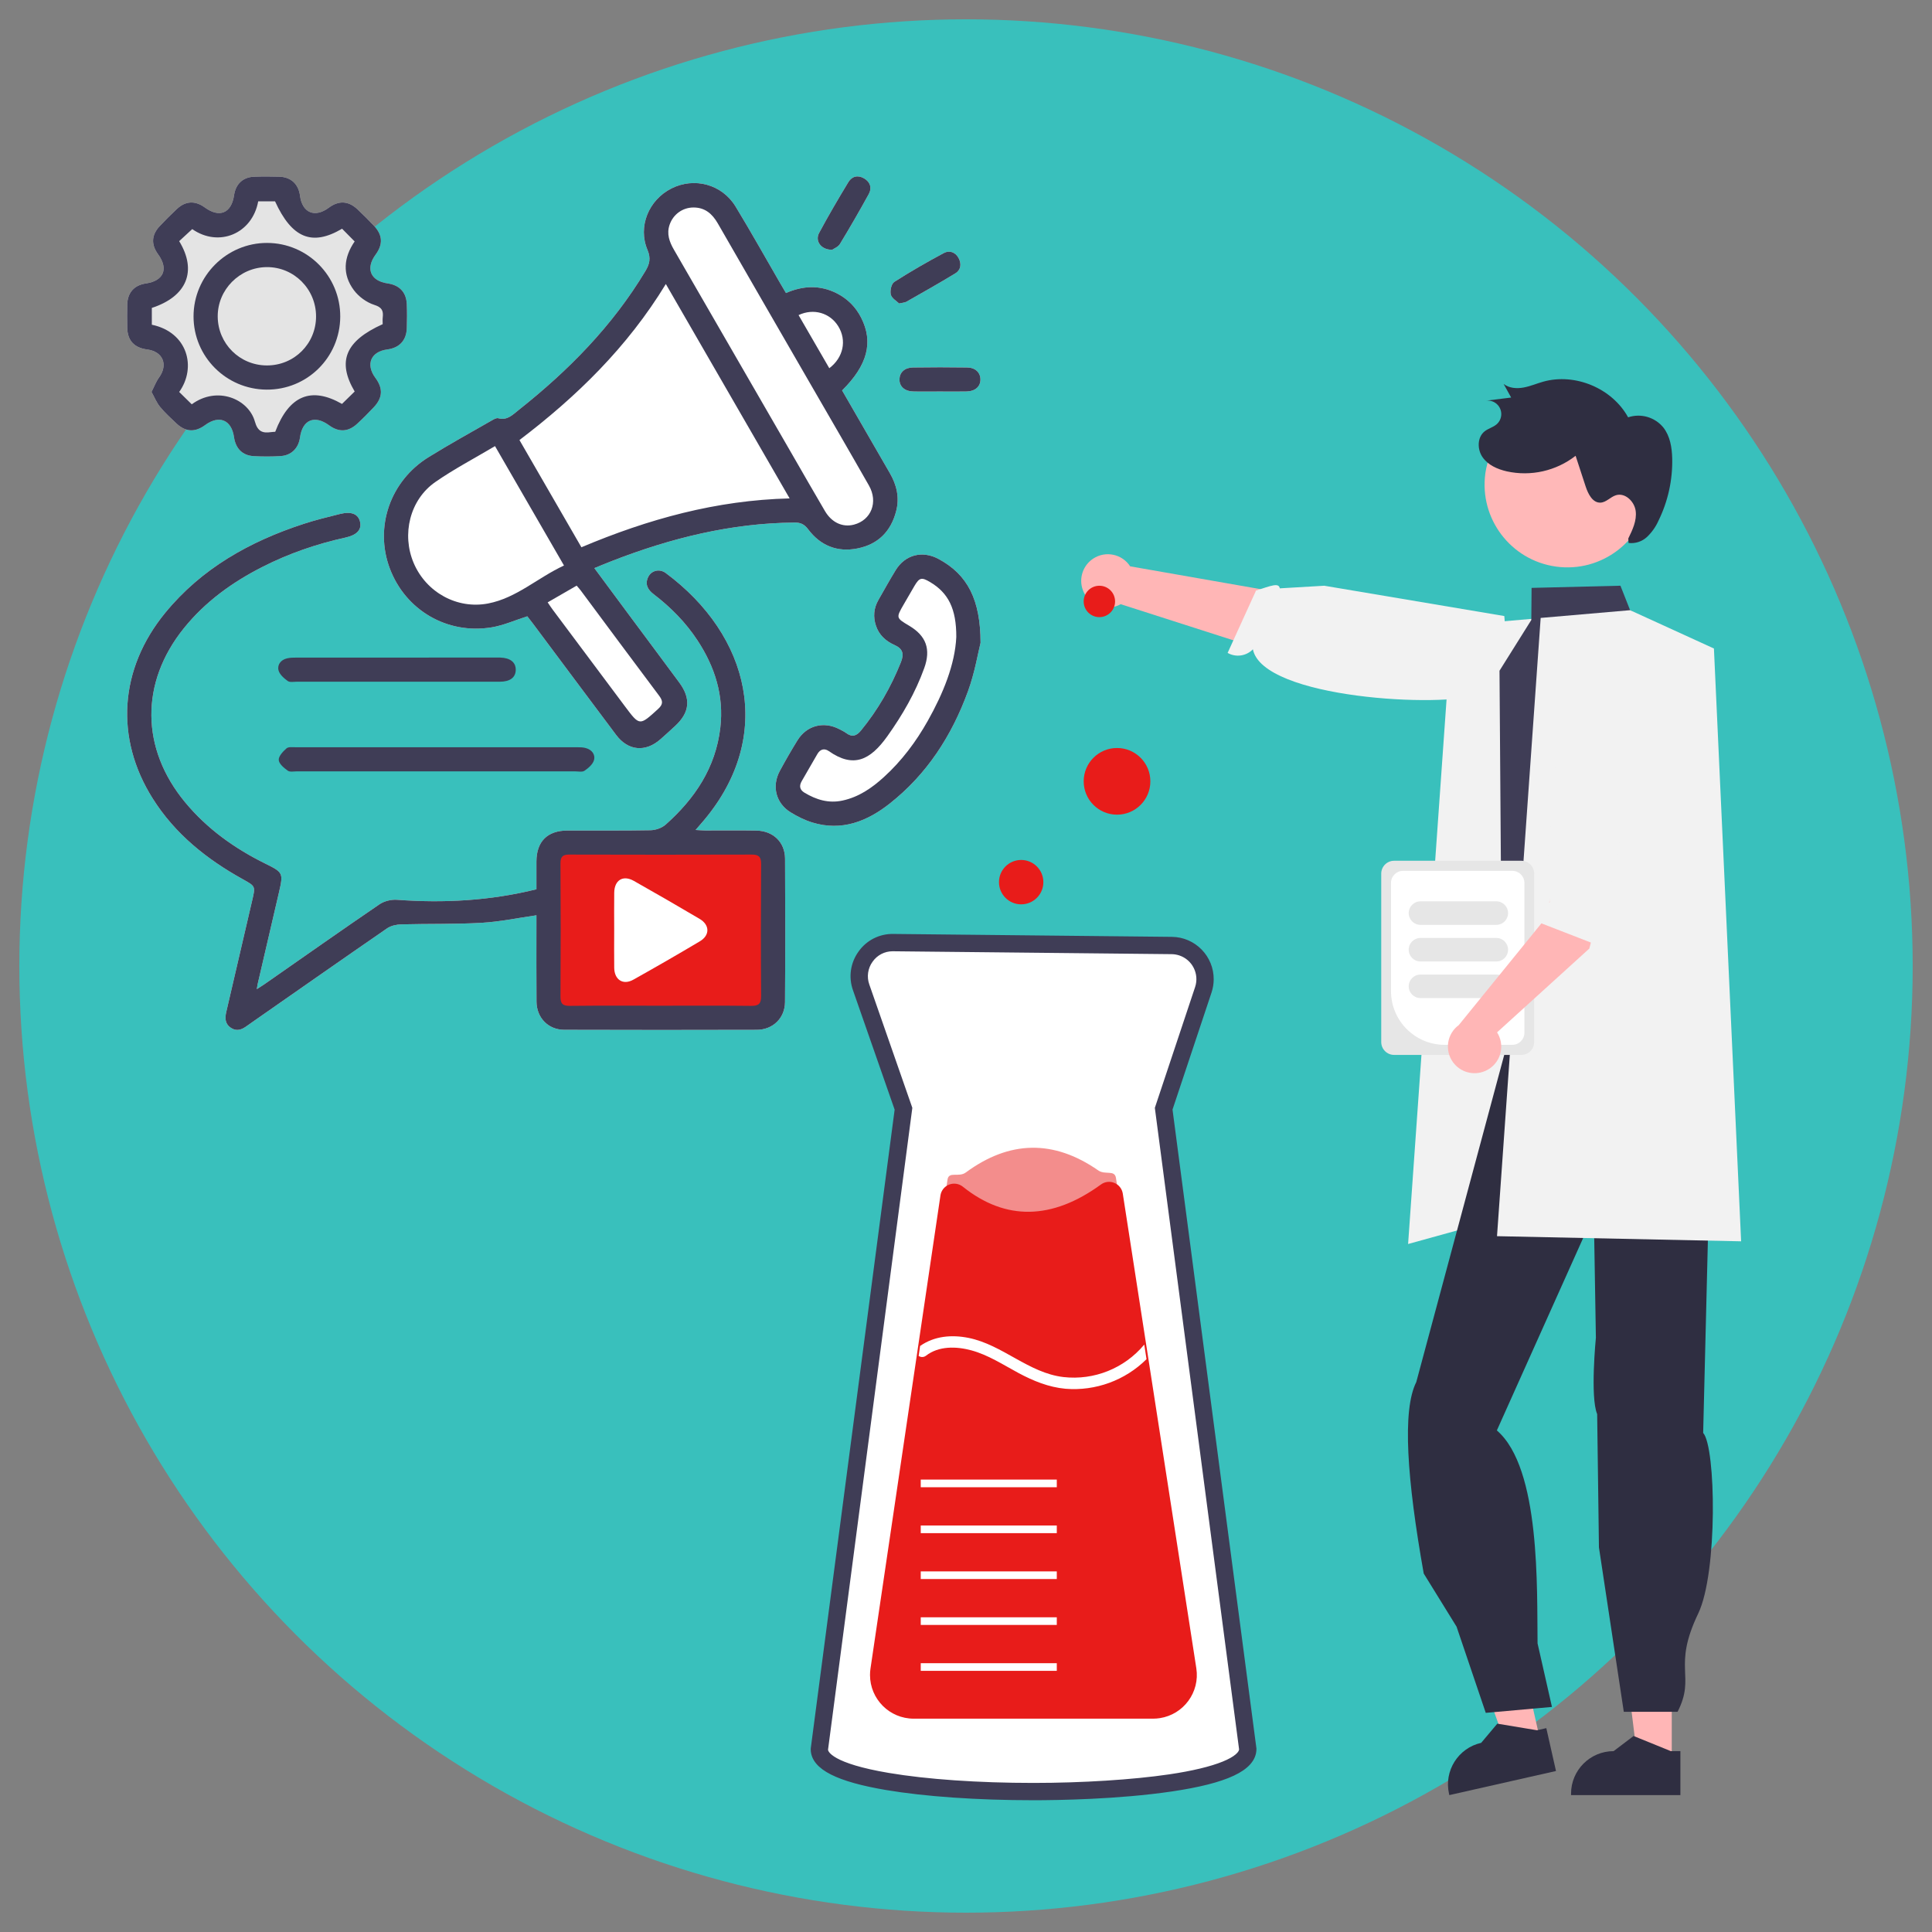 <?xml version="1.0" encoding="utf-8"?>
<!-- Generator: Adobe Illustrator 16.0.0, SVG Export Plug-In . SVG Version: 6.00 Build 0)  -->
<!DOCTYPE svg PUBLIC "-//W3C//DTD SVG 1.1//EN" "http://www.w3.org/Graphics/SVG/1.1/DTD/svg11.dtd">
<svg version="1.1" id="Layer_1" xmlns="http://www.w3.org/2000/svg" xmlns:xlink="http://www.w3.org/1999/xlink" x="0px" y="0px"
	 width="200px" height="200px" viewBox="0 0 200 200" enable-background="new 0 0 200 200" xml:space="preserve">
<rect x="0" y="0" width="200" height="200" fill="#808080" stroke="none"/>
<circle fill="#39C0BC" cx="100.001" cy="100" r="98"/>
<g>
	<path fill="#FFFFFF" d="M106.997,185.859c-5.791,0-11.192-0.375-15.208-1.053c-4.955-0.84-7.363-2.057-7.363-3.725l0.003-0.051
		l8.695-66.213l-4.354-12.479c-0.424-1.193-0.232-2.518,0.512-3.541c0.728-1.039,1.927-1.645,3.195-1.615l28.828,0.301
		c2.142,0.021,3.859,1.777,3.837,3.918c-0.004,0.404-0.071,0.803-0.198,1.186l-4.075,12.227l8.697,66.217v0.025
		c0,1.797-2.726,3.074-8.336,3.902C115.72,185.771,109.44,185.859,106.997,185.859z"/>
	<path fill="#3F3D56" stroke="#3F3D56" stroke-miterlimit="10" d="M106.997,185.859c-5.791,0-11.192-0.375-15.208-1.053
		c-4.955-0.84-7.363-2.057-7.363-3.725l0.003-0.051l8.695-66.213l-4.354-12.479c-0.424-1.193-0.232-2.518,0.512-3.541
		c0.728-1.039,1.927-1.645,3.195-1.615l28.828,0.301c2.142,0.021,3.859,1.777,3.837,3.918c-0.004,0.404-0.071,0.803-0.198,1.186
		l-4.075,12.227l8.697,66.217v0.025c0,1.797-2.726,3.074-8.336,3.902C115.72,185.771,109.44,185.859,106.997,185.859z
		 M92.397,97.975c-0.984,0-1.907,0.48-2.472,1.287c-0.592,0.814-0.745,1.869-0.407,2.816l4.415,12.658l-0.012,0.092l-8.705,66.281
		c0.001,0.648,0.872,1.93,6.704,2.916c3.974,0.672,9.327,1.043,15.076,1.043c5.053,0,10.33-0.334,14.118-0.893
		c4.838-0.715,7.625-1.842,7.658-3.094l-8.713-66.346l4.132-12.398c0.539-1.617-0.335-3.365-1.951-3.904
		c-0.305-0.1-0.623-0.154-0.944-0.158l-28.832-0.299C92.442,97.975,92.42,97.975,92.397,97.975z"/>
	<path opacity="0.5" fill="#E81C1A" d="M123.43,172.982H90.563l5.21-35.23l0.143-0.971l2.17-14.668
		c0.133-0.895,1.163-0.199,1.891-0.736c4.521-3.33,9.098-3.426,13.713-0.217c0.713,0.496,1.699-0.084,1.832,0.775l2.28,14.711
		l0.221,1.422L123.43,172.982z"/>
	<path fill="#E81C1A" d="M119.374,177.916H94.585c-2.498,0-4.522-2.025-4.522-4.523c0-0.221,0.016-0.443,0.049-0.662l7.242-48.975
		c0.117-0.785,0.849-1.326,1.634-1.209c0.253,0.037,0.491,0.143,0.69,0.303c4.414,3.535,9.225,3.457,14.299-0.236
		c0.399-0.291,0.924-0.354,1.381-0.16c0.466,0.191,0.798,0.613,0.873,1.111l7.612,49.135c0.383,2.469-1.309,4.781-3.777,5.162
		C119.837,177.896,119.605,177.916,119.374,177.916z"/>
	<rect x="95.315" y="172.174" fill="#FFFFFF" width="14.084" height="0.791"/>
	<rect x="95.315" y="167.422" fill="#FFFFFF" width="14.084" height="0.791"/>
	<rect x="95.315" y="162.67" fill="#FFFFFF" width="14.084" height="0.791"/>
	<rect x="95.315" y="157.918" fill="#FFFFFF" width="14.084" height="0.793"/>
	<rect x="95.315" y="153.166" fill="#FFFFFF" width="14.084" height="0.793"/>
	<path fill="#FFFFFF" d="M118.687,140.701c-2.211,2.195-5.271,3.314-8.375,3.064c-1.751-0.158-3.347-0.811-4.883-1.635
		c-1.588-0.852-3.124-1.869-4.882-2.344c-1.541-0.416-3.366-0.473-4.689,0.557c-0.222,0.172-0.529,0.182-0.76,0.021l0.15-1.029
		c1.474-1.031,3.263-1.189,5.018-0.836c3.532,0.713,6.213,3.635,9.832,4.055c3.171,0.357,6.31-0.906,8.351-3.359l0.005-0.004
		L118.687,140.701z"/>
	<circle fill="#E81C1A" cx="115.634" cy="80.883" r="3.451"/>
	<circle fill="#E81C1A" cx="105.711" cy="91.32" r="2.297"/>
	<g>
		<path fill="#FFB6B6" d="M112.085,61.053c0.497,1.432,2.061,2.188,3.491,1.691c0.152-0.054,0.3-0.12,0.441-0.199l23.789,7.631
			L147.681,64l-30.686-5.373c-0.831-1.276-2.54-1.638-3.816-0.807C112.111,58.516,111.658,59.852,112.085,61.053z"/>
		<path fill="#F2F2F2" d="M156.147,71.251c0,0-0.215-0.529-3.062,0.621c-3.533,1.428-22.345,0.474-23.387-4.655
			c-0.685,0.706-1.761,0.859-2.615,0.372l2.94-6.454c1.53-0.489,2.362-0.852,2.462-0.229l4.602-0.271l18.639,3.138l0.516,6.434
			L156.147,71.251z"/>
		<polygon fill="#F2F2F2" points="150.286,64.78 159.543,63.979 168.221,67.946 173.094,125.354 153.971,126.51 145.766,128.779 		
			"/>
		<polygon fill="#FFB6B6" points="173.06,182.426 169.548,182.424 167.878,168.883 173.06,168.883 		"/>
		<path fill="#2F2E41" d="M173.954,185.828h-11.32v-0.145c0-2.434,1.973-4.406,4.406-4.406l0,0l2.068-1.568l3.858,1.568h0.988
			L173.954,185.828z"/>
		<polygon fill="#FFB6B6" points="159.453,180.213 156.028,180.986 151.416,168.143 156.471,167.002 		"/>
		<path fill="#2F2E41" d="M161.076,183.334l-11.043,2.494l-0.031-0.141c-0.536-2.373,0.953-4.732,3.327-5.268h0.001l1.671-1.986
			l4.109,0.682l0.964-0.219L161.076,183.334z"/>
		<path fill="#2F2E41" d="M177.506,99.633c1.646,4.965,1.473,10.354-0.396,16.137l-0.799,32.566
			c1.32,1.453,1.522,14.451-0.511,18.691c-2.716,5.664-0.219,6.422-2.138,10.18h-5.567l-2.573-17.023l-0.184-13.799
			c-0.739-1.75-0.132-7.91-0.132-7.91l-0.214-12.777l-10.038,22.381c4.548,3.893,4.139,16.467,4.214,22.043l1.491,6.58l-6.853,0.613
			l-3.023-8.924l-3.399-5.5c-1.732-9.744-2.246-16.898-0.77-19.82l10.077-37.49L177.506,99.633z"/>
		<path fill="#3F3D56" d="M178.22,97.975l-0.918-1.834c-1.124-6.961-2.233-13.453-0.726-19.292c0.095-5.098-1.48-9.887-5.855-12.502
			l-1.974-1.181l-0.999-2.533l-9.199,0.225l-0.027,3.321l-3.294,5.255v0.021l0.206,28.593l0.909,2.951l-1.372,3.432l0.728,2.189
			l18.136-2.898l2.108-0.338c0.244-0.078,0.479-0.182,0.701-0.307c0.757-0.42,1.35-1.082,1.684-1.881
			c0.02-0.047,0.035-0.09,0.052-0.137c0.143-0.371,0.225-0.766,0.244-1.164C178.655,99.232,178.517,98.57,178.22,97.975z"/>
		<path opacity="0.2" enable-background="new    " d="M178.623,99.896c-0.02,0.398-0.102,0.793-0.244,1.164l-1.735,2.018
			c-0.223,0.125-0.457,0.229-0.701,0.307l-2.108,0.338l3.051-5.736l-6.706-14.682L178.623,99.896z"/>
		<polygon fill="#F2F2F2" points="159.49,63.968 168.747,63.167 177.425,67.133 180.24,128.5 154.97,127.969 		"/>
		<circle fill="#E81C1A" cx="113.807" cy="62.261" r="1.625"/>
		<path fill="#E6E6E6" d="M142.985,107.873V90.436c0.001-0.734,0.597-1.33,1.332-1.33h13.168c0.735,0,1.33,0.596,1.331,1.33v17.438
			c-0.001,0.734-0.596,1.33-1.331,1.33h-13.168C143.582,109.203,142.986,108.607,142.985,107.873z"/>
		<path fill="#FFFFFF" d="M143.996,102.605V91.396c0-0.688,0.559-1.246,1.246-1.246h11.317c0.688,0,1.246,0.559,1.247,1.246v15.516
			c-0.001,0.689-0.559,1.246-1.247,1.248h-7.011C146.483,108.156,143.999,105.672,143.996,102.605z"/>
		<path fill="#E6E6E6" d="M145.828,94.523c0.001-0.672,0.546-1.217,1.218-1.217h7.852c0.673,0,1.218,0.545,1.218,1.217
			c0,0.674-0.545,1.219-1.218,1.219h-7.852C146.374,95.742,145.829,95.197,145.828,94.523z"/>
		<path fill="#E6E6E6" d="M145.828,98.314c0.001-0.672,0.546-1.217,1.218-1.219h7.852c0.673,0,1.218,0.545,1.218,1.219
			c0,0.672-0.545,1.219-1.218,1.219h-7.852C146.374,99.531,145.829,98.986,145.828,98.314z"/>
		<path fill="#E6E6E6" d="M145.828,102.104c0.001-0.672,0.546-1.217,1.218-1.217h7.852c0.673,0,1.218,0.545,1.218,1.217
			c0,0.674-0.545,1.219-1.218,1.219h-7.852C146.374,103.322,145.829,102.777,145.828,102.104z"/>
		<path fill="#FFB6B6" d="M153.714,110.881c1.399-0.578,2.065-2.182,1.486-3.582c-0.062-0.15-0.136-0.293-0.223-0.43l9.548-8.674
			l3.35-12.957l-5.944-0.494l-1.817,10.168l-9.104,11.207c-1.228,0.902-1.489,2.629-0.586,3.855
			C151.178,111,152.539,111.375,153.714,110.881L153.714,110.881z"/>
		<path fill="#F2F2F2" d="M168.791,73.538c0,0,1.449,0.021,0.797,3.021c-0.523,2.401-2.505,15.917-4.088,18.941
			c0.745,0.643,0.96,1.709,0.522,2.59l-6.612-2.566c-0.576-1.5,0.39-1.967,1.007-2.1l-0.121-4.707l0.947-11.993l6.501-3.221
			L168.791,73.538z"/>
		<path fill="#FFB8B8" d="M170.738,51.333c-0.645,4.688-4.967,7.966-9.654,7.321c-4.678-0.644-7.954-4.951-7.323-9.632l0.017-0.121
			c0.747-4.673,5.141-7.854,9.813-7.107c4.566,0.73,7.729,4.952,7.146,9.539H170.738z"/>
		<path fill="#2F2E41" d="M168.559,55.747c0.439-0.894,0.892-1.854,0.768-2.842c-0.123-0.988-1.093-1.933-2.045-1.639
			c-0.569,0.175-0.999,0.737-1.594,0.766c-0.818,0.04-1.288-0.896-1.543-1.676l-1.038-3.173c-2.018,1.572-4.632,2.163-7.129,1.611
			c-0.964-0.221-1.937-0.649-2.502-1.461c-0.565-0.811-0.563-2.068,0.213-2.682c0.38-0.301,0.887-0.415,1.25-0.735
			c0.579-0.512,0.634-1.396,0.122-1.977c-0.311-0.352-0.776-0.523-1.24-0.46l2.613-0.326l-0.779-1.408
			c0.562,0.441,1.342,0.501,2.045,0.375c0.703-0.127,1.365-0.416,2.053-0.609c3.302-0.927,7.139,0.685,8.789,3.69
			c1.316-0.439,2.768-0.021,3.647,1.054c0.699,0.888,0.89,2.072,0.917,3.202c0.051,2.229-0.436,4.436-1.417,6.437
			c-0.281,0.636-0.686,1.209-1.189,1.688c-0.514,0.48-1.214,0.709-1.912,0.625"/>
	</g>
	<g>
		<path fill-rule="evenodd" clip-rule="evenodd" fill="#FFFFFF" d="M61.527,58.812c1.275,1.722,2.476,3.345,3.68,4.966
			c1.705,2.296,3.417,4.586,5.116,6.887c1.227,1.663,1.078,3.1-0.443,4.496c-0.504,0.463-1.009,0.929-1.525,1.38
			c-1.549,1.353-3.333,1.188-4.568-0.456c-2.88-3.835-5.742-7.683-8.612-11.524c-0.213-0.284-0.434-0.562-0.588-0.761
			c-1.272,0.403-2.454,0.939-3.69,1.143c-4.612,0.758-8.92-1.779-10.543-6.094c-1.604-4.265,0.026-9.051,4.001-11.516
			c2.149-1.334,4.368-2.554,6.563-3.814c0.2-0.116,0.472-0.273,0.659-0.224c0.938,0.257,1.493-0.359,2.109-0.847
			c5.153-4.081,9.714-8.701,13.121-14.379c0.435-0.725,0.592-1.319,0.221-2.198c-1.018-2.415,0.122-5.167,2.475-6.358
			c2.367-1.199,5.241-0.439,6.646,1.871c1.594,2.62,3.087,5.299,4.625,7.951c0.178,0.308,0.36,0.611,0.59,0.998
			c1.756-0.765,3.514-0.849,5.246,0.025c1.127,0.568,1.977,1.422,2.545,2.548c1.273,2.521,0.652,4.906-1.981,7.511
			c1.642,2.845,3.289,5.705,4.942,8.562c0.715,1.234,1.018,2.534,0.652,3.942c-0.546,2.103-1.875,3.432-4.003,3.854
			c-2.093,0.418-3.833-0.29-5.105-1.983c-0.392-0.521-0.779-0.702-1.398-0.697c-6.584,0.055-12.847,1.616-18.94,3.99
			C62.767,58.299,62.22,58.53,61.527,58.812z"/>
		<path fill-rule="evenodd" clip-rule="evenodd" fill="#FFFFFF" d="M26.581,102.398c0.349-0.225,0.592-0.373,0.825-0.535
			c3.958-2.76,7.902-5.537,11.888-8.256c0.488-0.332,1.214-0.504,1.807-0.461c4.844,0.361,9.63,0.098,14.43-1.088
			c0-0.984-0.004-1.934,0-2.881c0.012-2.072,1.128-3.193,3.213-3.201c2.861-0.012,5.723,0.027,8.582-0.029
			c0.535-0.01,1.184-0.23,1.577-0.58c3.026-2.686,5.179-5.893,5.664-10.024c0.39-3.321-0.558-6.302-2.362-9.05
			c-1.223-1.863-2.768-3.427-4.531-4.775c-0.614-0.47-0.929-1.02-0.581-1.768c0.319-0.689,1.172-0.913,1.826-0.429
			c8.716,6.472,11.274,16.836,3.989,25.551c-0.262,0.313-0.532,0.619-0.9,1.047c0.444,0.023,0.729,0.051,1.015,0.053
			c1.759,0.004,3.517-0.021,5.274,0.01c1.736,0.029,2.961,1.197,2.971,2.91c0.029,4.947,0.031,9.895-0.004,14.84
			c-0.012,1.668-1.259,2.869-2.922,2.873c-6.645,0.018-13.29,0.02-19.935-0.002c-1.657-0.006-2.854-1.244-2.868-2.912
			c-0.023-2.652-0.008-5.305-0.008-7.957c0-0.324,0-0.65,0-0.984c-1.934,0.275-3.8,0.672-5.682,0.779
			c-2.76,0.156-5.533,0.088-8.299,0.16c-0.496,0.014-1.07,0.135-1.468,0.406c-4.66,3.211-9.294,6.457-13.935,9.695
			c-0.195,0.137-0.393,0.271-0.584,0.412c-0.512,0.379-1.046,0.596-1.646,0.207c-0.632-0.412-0.644-1.01-0.491-1.664
			c0.898-3.854,1.789-7.709,2.688-11.564c0.338-1.447,0.336-1.432-0.998-2.174c-3.724-2.068-6.984-4.672-9.289-8.316
			c-3.963-6.266-3.482-13.446,1.279-19.254c3.771-4.6,8.735-7.375,14.297-9.196c1.242-0.406,2.518-0.718,3.787-1.033
			c1.209-0.301,1.92,0.013,2.091,0.854c0.161,0.794-0.358,1.332-1.523,1.588c-2.978,0.656-5.84,1.64-8.562,3.021
			c-3.143,1.595-5.954,3.615-8.178,6.384c-4.518,5.622-4.454,12.446,0.15,18.003c2.285,2.758,5.131,4.779,8.315,6.352
			c1.812,0.895,1.86,0.963,1.401,2.949c-0.73,3.16-1.469,6.318-2.202,9.477C26.651,101.975,26.632,102.117,26.581,102.398z"/>
		<path fill-rule="evenodd" clip-rule="evenodd" fill="#E4E4E4" d="M15.684,40.569c0.288-0.563,0.473-1.067,0.775-1.484
			c0.97-1.339,0.411-2.695-1.227-2.907c-1.333-0.172-2.032-0.921-2.06-2.241c-0.018-0.804-0.02-1.609,0-2.414
			c0.031-1.234,0.724-2.003,1.927-2.18c1.851-0.271,2.368-1.509,1.264-3.022c-0.735-1.007-0.691-1.997,0.165-2.907
			c0.57-0.607,1.16-1.199,1.77-1.77c0.91-0.855,1.9-0.9,2.908-0.166c1.516,1.104,2.75,0.589,3.022-1.264
			c0.173-1.174,0.918-1.88,2.089-1.922c0.863-0.031,1.729-0.028,2.593-0.002c1.212,0.035,1.99,0.766,2.147,1.967
			c0.23,1.775,1.531,2.32,2.973,1.248c1.034-0.77,2.035-0.725,2.979,0.165c0.586,0.551,1.155,1.12,1.707,1.706
			c0.897,0.951,0.944,1.928,0.17,2.976c-1.069,1.448-0.534,2.732,1.243,2.987c1.223,0.176,1.928,0.915,1.979,2.138
			c0.035,0.833,0.031,1.67,0.002,2.503c-0.043,1.263-0.771,2.032-2.023,2.195c-1.702,0.221-2.258,1.552-1.228,2.939
			c0.808,1.088,0.763,2.06-0.171,3.049c-0.553,0.585-1.119,1.157-1.711,1.703c-0.925,0.855-1.906,0.896-2.91,0.16
			c-1.507-1.104-2.76-0.576-3.014,1.267c-0.15,1.101-0.895,1.852-2.014,1.919c-0.92,0.057-1.849,0.055-2.77,0.005
			c-1.171-0.065-1.875-0.782-2.046-1.976c-0.255-1.779-1.537-2.311-2.987-1.238c-1.047,0.771-2.027,0.725-2.977-0.172
			c-0.585-0.553-1.186-1.098-1.693-1.717C16.206,41.675,15.989,41.119,15.684,40.569z"/>
		<path fill-rule="evenodd" clip-rule="evenodd" fill="#FFFFFF" d="M101.507,66.538c-0.256,1.016-0.596,3.084-1.301,5.018
			c-1.667,4.58-4.245,8.595-8.119,11.642c-2.338,1.838-4.958,2.871-7.986,1.949c-0.785-0.24-1.549-0.621-2.252-1.053
			c-1.524-0.934-1.975-2.701-1.125-4.282c0.578-1.074,1.188-2.132,1.828-3.169c0.959-1.553,2.73-2.006,4.355-1.15
			c0.236,0.126,0.484,0.239,0.697,0.397c0.607,0.448,1.057,0.302,1.52-0.262c1.751-2.136,3.104-4.496,4.131-7.058
			c0.344-0.854,0.226-1.406-0.643-1.793c-0.9-0.401-1.606-1.027-1.93-1.994c-0.309-0.922-0.235-1.82,0.25-2.67
			c0.592-1.033,1.167-2.076,1.789-3.091c0.982-1.602,2.758-2.054,4.42-1.167C100.192,59.485,101.497,62.11,101.507,66.538z"/>
		<path fill-rule="evenodd" clip-rule="evenodd" fill="#FFFFFF" d="M86.149,25.855c-1.15,0.019-1.805-0.9-1.355-1.739
			c0.953-1.783,1.98-3.529,3.027-5.26c0.369-0.61,0.992-0.766,1.636-0.386c0.633,0.374,0.826,0.986,0.481,1.614
			c-0.959,1.747-1.957,3.475-2.992,5.178C86.757,25.574,86.317,25.734,86.149,25.855z"/>
		<path fill-rule="evenodd" clip-rule="evenodd" fill="#FFFFFF" d="M97.298,40.529c-0.924,0-1.848,0.021-2.771-0.005
			c-0.895-0.024-1.434-0.532-1.415-1.269c0.02-0.702,0.534-1.199,1.386-1.212c1.876-0.028,3.753-0.028,5.628,0
			c0.848,0.014,1.359,0.521,1.368,1.227c0.01,0.738-0.526,1.23-1.427,1.255C99.146,40.548,98.221,40.53,97.298,40.529z"/>
		<path fill-rule="evenodd" clip-rule="evenodd" fill="#FFFFFF" d="M93.077,31.417c-0.25-0.249-0.761-0.53-0.86-0.919
			c-0.101-0.395,0.058-1.119,0.354-1.31c1.668-1.071,3.393-2.06,5.141-2.996c0.569-0.306,1.194-0.091,1.523,0.525
			c0.313,0.591,0.247,1.224-0.335,1.578c-1.668,1.019-3.375,1.975-5.074,2.943C93.68,31.323,93.486,31.324,93.077,31.417z"/>
	</g>
	<rect x="56.772" y="87.676" fill-rule="evenodd" clip-rule="evenodd" fill="#E81C1A" width="23.576" height="17.484"/>
	<g>
		<path fill-rule="evenodd" clip-rule="evenodd" fill="#3F3D56" d="M61.527,58.812c1.275,1.722,2.476,3.345,3.68,4.966
			c1.705,2.296,3.417,4.586,5.116,6.887c1.227,1.663,1.078,3.1-0.443,4.496c-0.504,0.463-1.009,0.929-1.525,1.38
			c-1.549,1.353-3.333,1.188-4.568-0.456c-2.88-3.835-5.742-7.683-8.612-11.524c-0.213-0.284-0.434-0.562-0.588-0.761
			c-1.272,0.403-2.454,0.939-3.69,1.143c-4.612,0.758-8.92-1.779-10.543-6.094c-1.604-4.265,0.026-9.051,4.001-11.516
			c2.149-1.334,4.368-2.554,6.563-3.814c0.2-0.116,0.472-0.273,0.659-0.224c0.938,0.257,1.493-0.359,2.109-0.847
			c5.153-4.081,9.714-8.701,13.121-14.379c0.435-0.725,0.592-1.319,0.221-2.198c-1.018-2.415,0.122-5.167,2.475-6.358
			c2.367-1.199,5.241-0.439,6.646,1.871c1.594,2.62,3.087,5.299,4.625,7.951c0.178,0.308,0.36,0.611,0.59,0.998
			c1.756-0.765,3.514-0.849,5.246,0.025c1.127,0.568,1.977,1.422,2.545,2.548c1.273,2.521,0.652,4.906-1.981,7.511
			c1.642,2.845,3.289,5.705,4.942,8.562c0.715,1.234,1.018,2.534,0.652,3.942c-0.546,2.103-1.875,3.432-4.003,3.854
			c-2.093,0.418-3.833-0.29-5.105-1.983c-0.392-0.521-0.779-0.702-1.398-0.697c-6.584,0.055-12.847,1.616-18.94,3.99
			C62.767,58.299,62.22,58.53,61.527,58.812z M53.774,45.553c2.15,3.721,4.271,7.394,6.413,11.1
			c6.919-2.92,13.962-4.871,21.555-5.058c-4.304-7.454-8.53-14.771-12.815-22.193C64.944,35.942,59.7,41.049,53.774,45.553z
			 M71.763,21.479c-1.115,0.014-2.073,0.718-2.439,1.765c-0.338,0.966-0.027,1.796,0.453,2.626
			c4.111,7.104,8.213,14.216,12.317,21.325c1.101,1.905,2.19,3.818,3.308,5.715c0.705,1.196,1.836,1.703,2.996,1.4
			c1.789-0.466,2.532-2.335,1.555-4.049c-2.09-3.67-4.217-7.319-6.328-10.978c-3.107-5.384-6.222-10.763-9.317-16.154
			C73.729,22.125,72.974,21.47,71.763,21.479z M58.384,58.542c-2.429-4.204-4.762-8.241-7.141-12.361
			c-2.121,1.264-4.238,2.367-6.182,3.72c-2.639,1.834-3.503,5.423-2.231,8.397c1.29,3.016,4.483,4.795,7.704,4.173
			C53.478,61.901,55.664,59.801,58.384,58.542z M56.694,62.357c0.201,0.293,0.359,0.538,0.533,0.771
			c2.49,3.336,4.982,6.671,7.477,10.005c1.518,2.028,1.501,2.007,3.408,0.273c0.552-0.499,0.527-0.845,0.107-1.402
			c-2.717-3.613-5.401-7.249-8.1-10.876c-0.12-0.163-0.261-0.311-0.424-0.503C58.699,61.2,57.727,61.761,56.694,62.357z
			 M82.667,32.618c1.08,1.869,2.128,3.678,3.182,5.499c1.466-1.106,1.82-2.889,0.933-4.334
			C85.929,32.395,84.235,31.882,82.667,32.618z"/>
		<path fill-rule="evenodd" clip-rule="evenodd" fill="#3F3D56" d="M26.581,102.398c0.349-0.225,0.592-0.373,0.825-0.535
			c3.958-2.76,7.902-5.537,11.888-8.256c0.488-0.332,1.214-0.504,1.807-0.461c4.844,0.361,9.63,0.098,14.43-1.088
			c0-0.984-0.004-1.934,0-2.881c0.012-2.072,1.128-3.193,3.213-3.201c2.861-0.012,5.723,0.027,8.582-0.029
			c0.535-0.01,1.184-0.23,1.577-0.58c3.026-2.686,5.179-5.893,5.664-10.024c0.39-3.321-0.558-6.302-2.362-9.05
			c-1.223-1.863-2.768-3.427-4.531-4.775c-0.614-0.47-0.929-1.02-0.581-1.768c0.319-0.689,1.172-0.913,1.826-0.429
			c8.716,6.472,11.274,16.836,3.989,25.551c-0.262,0.313-0.532,0.619-0.9,1.047c0.444,0.023,0.729,0.051,1.015,0.053
			c1.759,0.004,3.517-0.021,5.274,0.01c1.736,0.029,2.961,1.197,2.971,2.91c0.029,4.947,0.031,9.895-0.004,14.84
			c-0.012,1.668-1.259,2.869-2.922,2.873c-6.645,0.018-13.29,0.02-19.935-0.002c-1.657-0.006-2.854-1.244-2.868-2.912
			c-0.023-2.652-0.008-5.305-0.008-7.957c0-0.324,0-0.65,0-0.984c-1.934,0.275-3.8,0.672-5.682,0.779
			c-2.76,0.156-5.533,0.088-8.299,0.16c-0.496,0.014-1.07,0.135-1.468,0.406c-4.66,3.211-9.294,6.457-13.935,9.695
			c-0.195,0.137-0.393,0.271-0.584,0.412c-0.512,0.379-1.046,0.596-1.646,0.207c-0.632-0.412-0.644-1.01-0.491-1.664
			c0.898-3.854,1.789-7.709,2.688-11.564c0.338-1.447,0.336-1.432-0.998-2.174c-3.724-2.068-6.984-4.672-9.289-8.316
			c-3.963-6.266-3.482-13.446,1.279-19.254c3.771-4.6,8.735-7.375,14.297-9.196c1.242-0.406,2.518-0.718,3.787-1.033
			c1.209-0.301,1.92,0.013,2.091,0.854c0.161,0.794-0.358,1.332-1.523,1.588c-2.978,0.656-5.84,1.64-8.562,3.021
			c-3.143,1.595-5.954,3.615-8.178,6.384c-4.518,5.622-4.454,12.446,0.15,18.003c2.285,2.758,5.131,4.779,8.315,6.352
			c1.812,0.895,1.86,0.963,1.401,2.949c-0.73,3.16-1.469,6.318-2.202,9.477C26.651,101.975,26.632,102.117,26.581,102.398z
			 M68.37,104.111c3.129,0,6.258-0.021,9.387,0.016c0.771,0.008,1.039-0.213,1.034-1.01c-0.032-4.559-0.03-9.119-0.001-13.678
			c0.006-0.758-0.255-0.975-0.981-0.973c-6.288,0.02-12.575,0.018-18.862,0c-0.688-0.002-0.932,0.201-0.928,0.92
			c0.029,4.588,0.028,9.178,0.002,13.768c-0.006,0.736,0.214,0.98,0.963,0.973C62.112,104.092,65.241,104.111,68.37,104.111z"/>
		<path fill-rule="evenodd" clip-rule="evenodd" fill="#3F3D56" d="M15.684,40.569c0.288-0.563,0.473-1.067,0.775-1.484
			c0.97-1.339,0.411-2.695-1.227-2.907c-1.333-0.172-2.032-0.921-2.06-2.241c-0.018-0.804-0.02-1.609,0-2.414
			c0.031-1.234,0.724-2.003,1.927-2.18c1.851-0.271,2.368-1.509,1.264-3.022c-0.735-1.007-0.691-1.997,0.165-2.907
			c0.57-0.607,1.16-1.199,1.77-1.77c0.91-0.855,1.9-0.9,2.908-0.166c1.516,1.104,2.75,0.589,3.022-1.264
			c0.173-1.174,0.918-1.88,2.089-1.922c0.863-0.031,1.729-0.028,2.593-0.002c1.212,0.035,1.99,0.766,2.147,1.967
			c0.23,1.775,1.531,2.32,2.973,1.248c1.034-0.77,2.035-0.725,2.979,0.165c0.586,0.551,1.155,1.12,1.707,1.706
			c0.897,0.951,0.944,1.928,0.17,2.976c-1.069,1.448-0.534,2.732,1.243,2.987c1.223,0.176,1.928,0.915,1.979,2.138
			c0.035,0.833,0.031,1.67,0.002,2.503c-0.043,1.263-0.771,2.032-2.023,2.195c-1.702,0.221-2.258,1.552-1.228,2.939
			c0.808,1.088,0.763,2.06-0.171,3.049c-0.553,0.585-1.119,1.157-1.711,1.703c-0.925,0.855-1.906,0.896-2.91,0.16
			c-1.507-1.104-2.76-0.576-3.014,1.267c-0.15,1.101-0.895,1.852-2.014,1.919c-0.92,0.057-1.849,0.055-2.77,0.005
			c-1.171-0.065-1.875-0.782-2.046-1.976c-0.255-1.779-1.537-2.311-2.987-1.238c-1.047,0.771-2.027,0.725-2.977-0.172
			c-0.585-0.553-1.186-1.098-1.693-1.717C16.206,41.675,15.989,41.119,15.684,40.569z M19.851,41.854
			c2.639-1.934,5.875-0.557,6.533,1.782c0.291,1.038,0.792,1.226,1.677,1.097c0.146-0.021,0.294-0.023,0.431-0.035
			c1.428-3.758,3.724-4.706,6.911-2.884c0.442-0.433,0.881-0.861,1.313-1.284c-1.841-3.123-0.963-5.233,2.9-6.972
			c0-0.217-0.022-0.456,0.005-0.69c0.079-0.695-0.071-1.052-0.879-1.309c-0.793-0.25-1.607-0.848-2.107-1.519
			c-1.223-1.64-1.061-3.387,0.078-5.045c-0.445-0.45-0.877-0.887-1.302-1.318c-3.106,1.841-5.202,0.971-6.938-2.833
			c-0.594,0-1.176,0-1.744,0c-0.611,3.346-4.066,4.798-6.83,2.873c-0.458,0.422-0.91,0.84-1.351,1.247
			c1.883,3.089,0.797,5.728-2.831,6.911c0,0.571,0,1.158,0,1.741c3.708,0.777,4.656,4.416,2.832,6.96
			C18.966,40.986,19.388,41.399,19.851,41.854z"/>
		<path fill-rule="evenodd" clip-rule="evenodd" fill="#3F3D56" d="M101.507,66.538c-0.256,1.016-0.596,3.084-1.301,5.018
			c-1.667,4.58-4.245,8.595-8.119,11.642c-2.338,1.838-4.958,2.871-7.986,1.949c-0.785-0.24-1.549-0.621-2.252-1.053
			c-1.524-0.934-1.975-2.701-1.125-4.282c0.578-1.074,1.188-2.132,1.828-3.169c0.959-1.553,2.73-2.006,4.355-1.15
			c0.236,0.126,0.484,0.239,0.697,0.397c0.607,0.448,1.057,0.302,1.52-0.262c1.751-2.136,3.104-4.496,4.131-7.058
			c0.344-0.854,0.226-1.406-0.643-1.793c-0.9-0.401-1.606-1.027-1.93-1.994c-0.309-0.922-0.235-1.82,0.25-2.67
			c0.592-1.033,1.167-2.076,1.789-3.091c0.982-1.602,2.758-2.054,4.42-1.167C100.192,59.485,101.497,62.11,101.507,66.538z
			 M98.995,65.946c0.014-2.941-0.84-4.576-2.701-5.683c-0.893-0.531-1.117-0.479-1.633,0.396c-0.378,0.641-0.748,1.286-1.12,1.93
			c-0.788,1.364-0.784,1.38,0.57,2.184c1.774,1.052,2.271,2.442,1.565,4.393c-0.916,2.539-2.248,4.845-3.813,7.041
			c-1.788,2.51-3.525,3.324-6.055,1.553c-0.469-0.329-0.903-0.211-1.199,0.305c-0.535,0.929-1.068,1.858-1.607,2.784
			c-0.291,0.499-0.227,0.907,0.283,1.213c1.211,0.724,2.48,1.119,3.917,0.814c1.696-0.361,3.053-1.3,4.298-2.434
			c1.846-1.679,3.326-3.656,4.544-5.823C97.648,71.766,98.86,68.777,98.995,65.946z"/>
		<path fill-rule="evenodd" clip-rule="evenodd" fill="#3F3D56" d="M45.146,79.853c-4.799,0-9.596,0-14.395-0.003
			c-0.326,0-0.739,0.092-0.961-0.069c-0.395-0.283-0.912-0.713-0.935-1.108c-0.022-0.394,0.44-0.882,0.804-1.202
			c0.197-0.176,0.626-0.116,0.95-0.117c9.714-0.005,19.43-0.005,29.145,0c0.296,0,0.603,0.007,0.884,0.084
			c0.634,0.173,1.02,0.674,0.846,1.266c-0.126,0.428-0.582,0.813-0.98,1.085c-0.229,0.157-0.637,0.063-0.965,0.063
			C54.741,79.853,49.942,79.853,45.146,79.853z"/>
		<path fill-rule="evenodd" clip-rule="evenodd" fill="#3F3D56" d="M41.022,70.573c-3.424,0-6.85,0.001-10.274-0.003
			c-0.327,0-0.737,0.088-0.961-0.072c-0.394-0.283-0.849-0.683-0.956-1.113c-0.143-0.586,0.252-1.088,0.895-1.235
			c0.314-0.073,0.649-0.075,0.975-0.076c6.91-0.004,13.819-0.003,20.729-0.003c0.118,0,0.237-0.002,0.357,0.001
			c1.036,0.03,1.616,0.493,1.603,1.277c-0.015,0.781-0.582,1.22-1.645,1.222C48.171,70.577,44.597,70.573,41.022,70.573z"/>
		<path fill-rule="evenodd" clip-rule="evenodd" fill="#3F3D56" d="M86.149,25.855c-1.15,0.019-1.805-0.9-1.355-1.739
			c0.953-1.783,1.98-3.529,3.027-5.26c0.369-0.61,0.992-0.766,1.636-0.386c0.633,0.374,0.826,0.986,0.481,1.614
			c-0.959,1.747-1.957,3.475-2.992,5.178C86.757,25.574,86.317,25.734,86.149,25.855z"/>
		<path fill-rule="evenodd" clip-rule="evenodd" fill="#3F3D56" d="M97.298,40.529c-0.924,0-1.848,0.021-2.771-0.005
			c-0.895-0.024-1.434-0.532-1.415-1.269c0.02-0.702,0.534-1.199,1.386-1.212c1.876-0.028,3.753-0.028,5.628,0
			c0.848,0.014,1.359,0.521,1.368,1.227c0.01,0.738-0.526,1.23-1.427,1.255C99.146,40.548,98.221,40.53,97.298,40.529z"/>
		<path fill-rule="evenodd" clip-rule="evenodd" fill="#3F3D56" d="M93.077,31.417c-0.25-0.249-0.761-0.53-0.86-0.919
			c-0.101-0.395,0.058-1.119,0.354-1.31c1.668-1.071,3.393-2.06,5.141-2.996c0.569-0.306,1.194-0.091,1.523,0.525
			c0.313,0.591,0.247,1.224-0.335,1.578c-1.668,1.019-3.375,1.975-5.074,2.943C93.68,31.323,93.486,31.324,93.077,31.417z"/>
		<path fill-rule="evenodd" clip-rule="evenodd" fill="#FFFFFF" d="M63.581,96.258c0-1.281-0.014-2.564,0.003-3.846
			c0.018-1.303,0.907-1.855,2.027-1.225c2.282,1.287,4.55,2.6,6.806,3.93c1.066,0.627,1.088,1.699,0.03,2.328
			c-2.276,1.354-4.572,2.678-6.884,3.971c-1.061,0.594-1.96,0.016-1.979-1.227C63.565,98.879,63.581,97.568,63.581,96.258z"/>
		<path fill-rule="evenodd" clip-rule="evenodd" fill="#3F3D56" d="M35.222,32.789c-0.025,4.219-3.436,7.585-7.647,7.545
			c-4.175-0.039-7.541-3.422-7.54-7.579c0.001-4.188,3.436-7.618,7.619-7.607C31.847,25.157,35.245,28.588,35.222,32.789z
			 M32.718,32.758c0.002-2.831-2.285-5.123-5.096-5.107c-2.813,0.015-5.112,2.338-5.084,5.137c0.027,2.793,2.272,5.026,5.069,5.042
			C30.445,37.847,32.716,35.595,32.718,32.758z"/>
	</g>
</g>
</svg>
